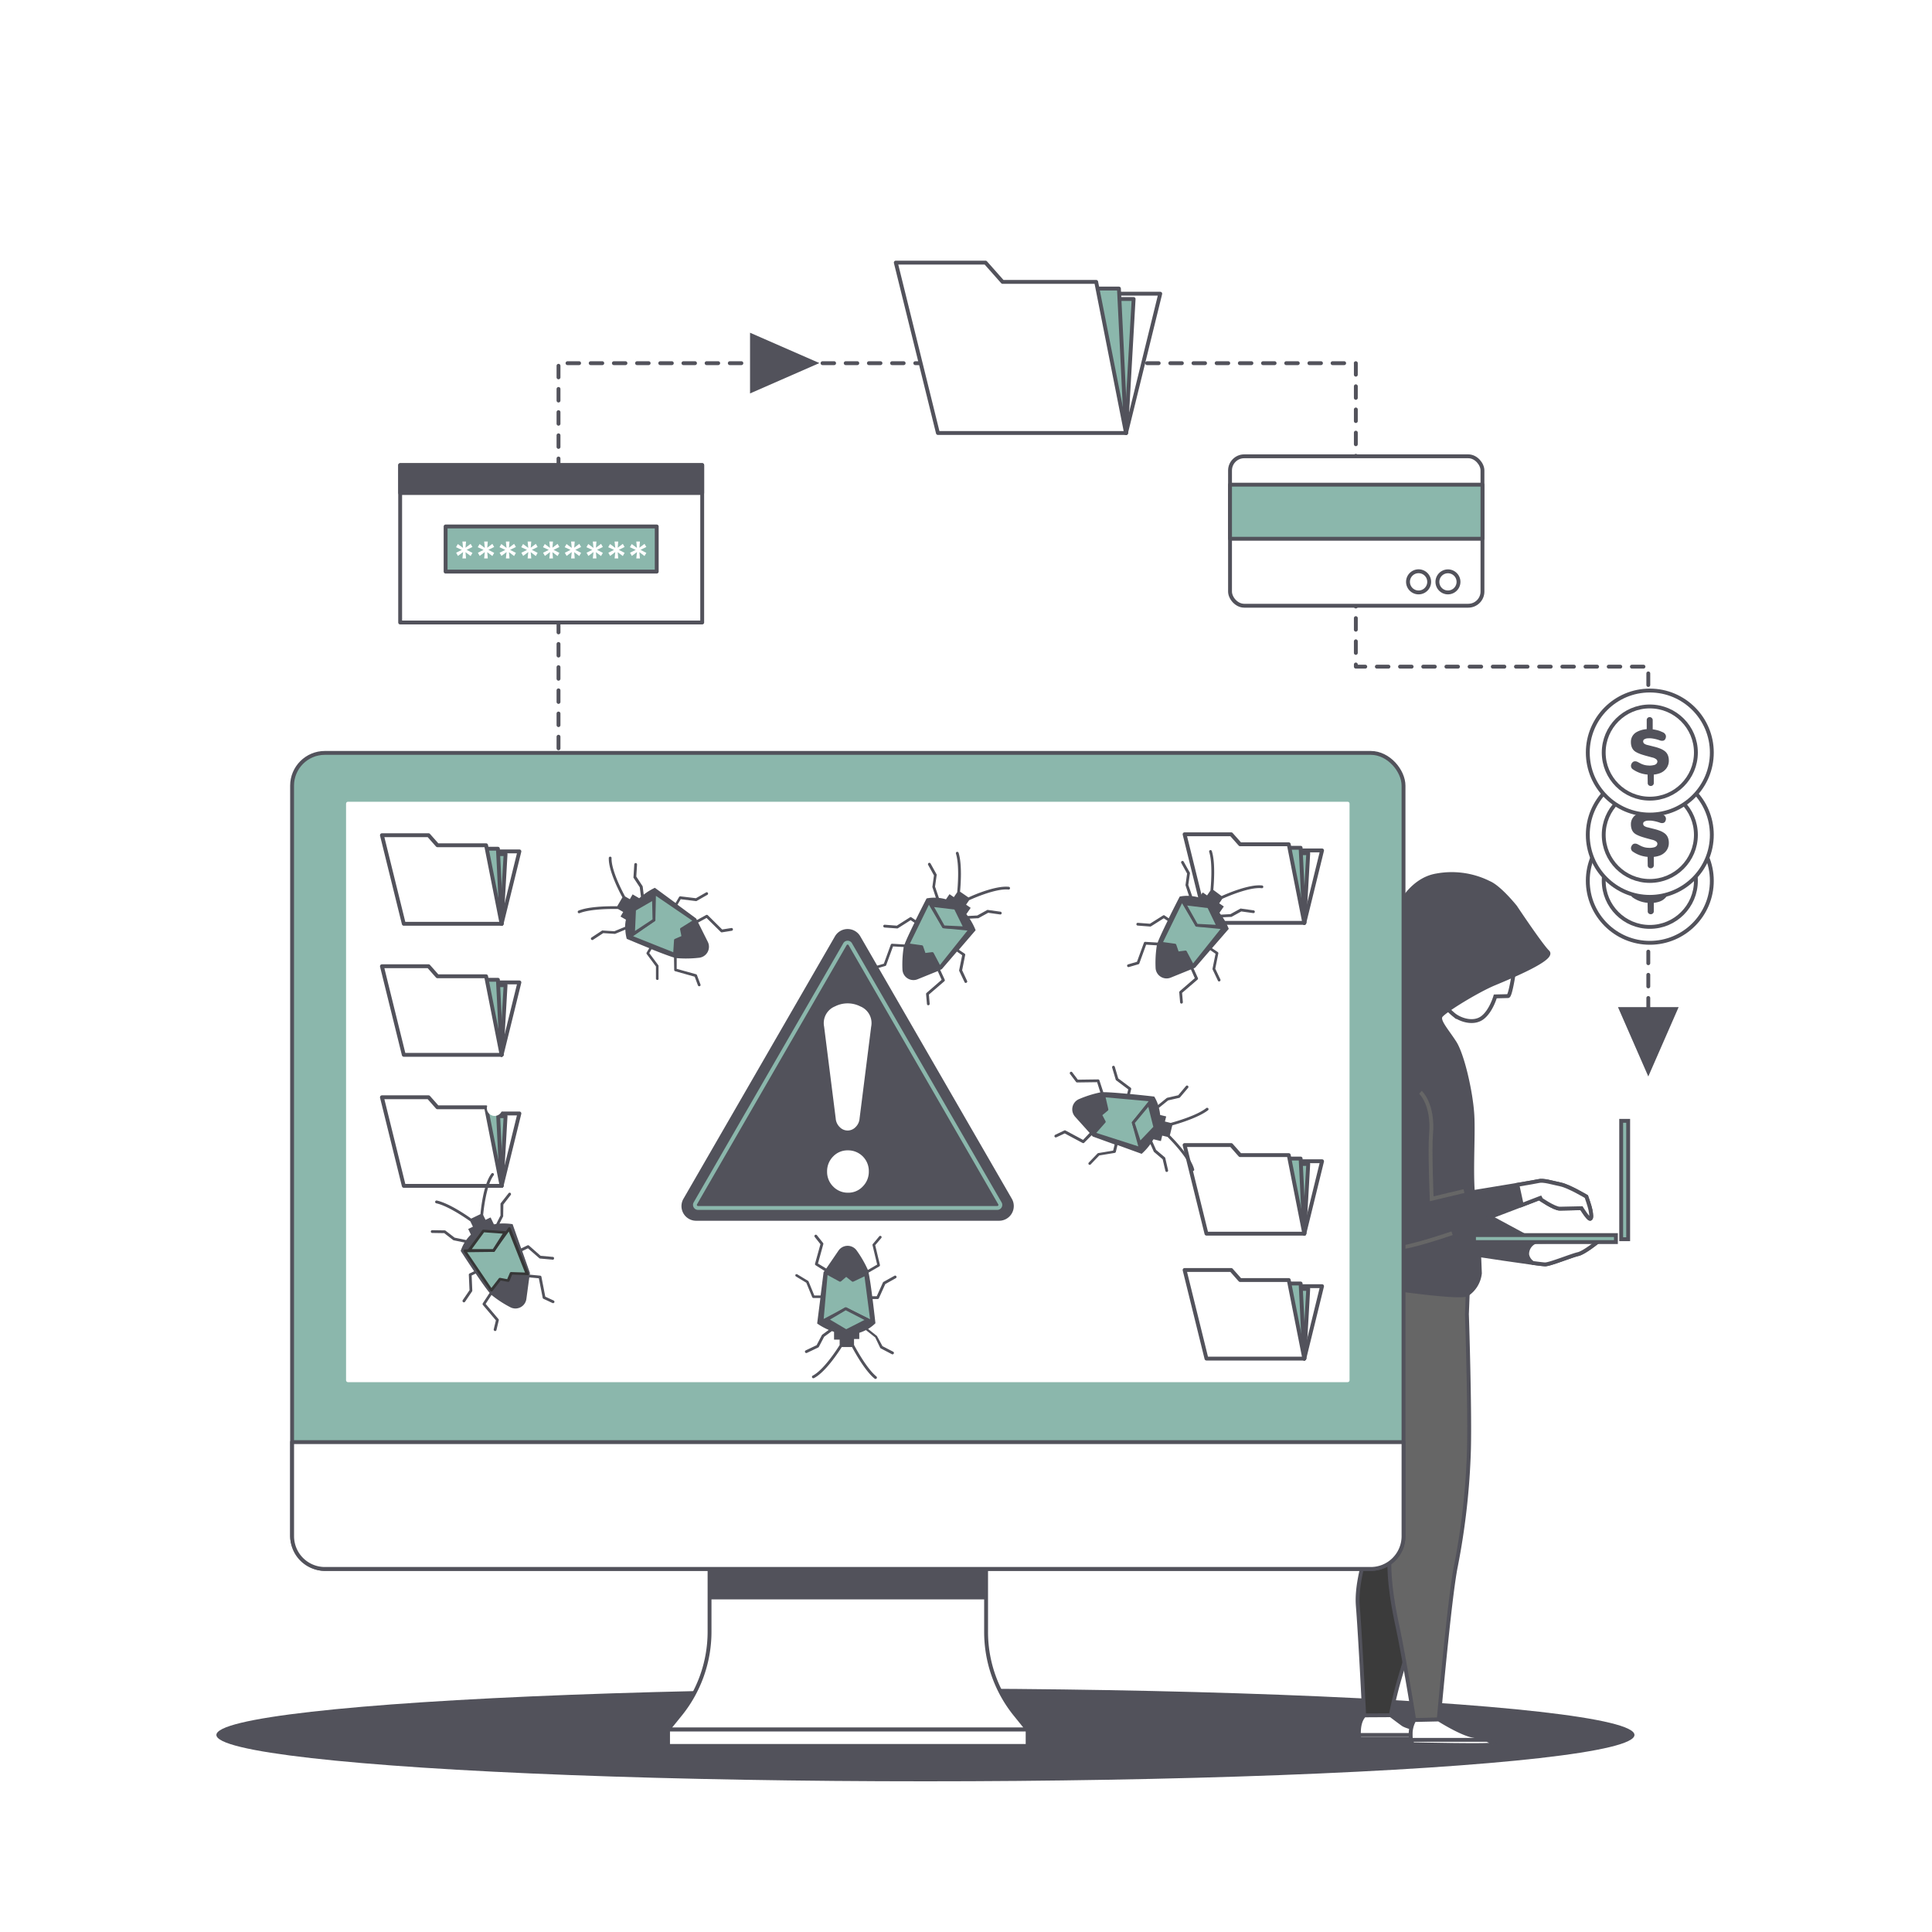 <svg class="animated" id="freepik_stories-cyber-attack" xmlns="http://www.w3.org/2000/svg"
  xmlns:xlink="http://www.w3.org/1999/xlink" viewBox="0 0 500 500" version="1.1" xmlns:svgjs="http://svgjs.com/svgjs">
  <style>
    svg#freepik_stories-cyber-attack:not(.animated) .animable {
      opacity: 0;
    }

    svg#freepik_stories-cyber-attack.animated #freepik--Shadow--inject-126 {
      animation: 1s 1 forwards cubic-bezier(.36, -0.01, .5, 1.38) zoomOut;
      animation-delay: 0s;
    }

    svg#freepik_stories-cyber-attack.animated #freepik--Icons--inject-126 {
      animation: 1s 1 forwards cubic-bezier(.36, -0.01, .5, 1.38) slideRight;
      animation-delay: 0s;
    }

    svg#freepik_stories-cyber-attack.animated #freepik--Character--inject-126 {
      animation: 1s 1 forwards cubic-bezier(.36, -0.01, .5, 1.38) fadeIn;
      animation-delay: 0s;
    }

    svg#freepik_stories-cyber-attack.animated #freepik--Device--inject-126 {
      animation: 1s 1 forwards cubic-bezier(.36, -0.01, .5, 1.38) lightSpeedRight;
      animation-delay: 0s;
    }

    svg#freepik_stories-cyber-attack.animated #freepik--Bugs--inject-126 {
      animation: 1s 1 forwards cubic-bezier(.36, -0.01, .5, 1.38) slideUp;
      animation-delay: 0s;
    }

    @keyframes zoomOut {
      0% {
        opacity: 0;
        transform: scale(1.5);
      }

      100% {
        opacity: 1;
        transform: scale(1);
      }
    }

    @keyframes slideRight {
      0% {
        opacity: 0;
        transform: translateX(30px);
      }

      100% {
        opacity: 1;
        transform: translateX(0);
      }
    }

    @keyframes fadeIn {
      0% {
        opacity: 0;
      }

      100% {
        opacity: 1;
      }
    }

    @keyframes lightSpeedRight {
      from {
        transform: translate3d(50%, 0, 0) skewX(-20deg);
        opacity: 0;
      }

      60% {
        transform: skewX(10deg);
        opacity: 1;
      }

      80% {
        transform: skewX(-2deg);
      }

      to {
        opacity: 1;
        transform: translate3d(0, 0, 0);
      }
    }

    @keyframes slideUp {
      0% {
        opacity: 0;
        transform: translateY(30px);
      }

      100% {
        opacity: 1;
        transform: inherit;
      }
    }
  </style>
  <g id="freepik--Shadow--inject-126" class="animable" style="transform-origin: 239.5px 449px;">
    <ellipse cx="239.5" cy="449" rx="183.5" ry="12" style="fill: #52525b; transform-origin: 239.5px 449px;"
      id="elz5snfc95fq" class="animable"></ellipse>
  </g>
  <g id="freepik--Icons--inject-126" class="animable" style="transform-origin: 273.701px 170.585px;">
    <polyline points="144.54 199.66 144.54 93.99 350.89 93.99 350.89 172.53 426.58 172.53 426.58 273.21"
      style="fill: none; stroke: #52525b; stroke-linecap: round; stroke-linejoin: round; stroke-dasharray: 3; transform-origin: 285.56px 183.6px;"
      id="elyquon2pb78" class="animable"></polyline>
    <polygon points="291.41 112.06 300.27 76.01 273.38 76.01 291.41 112.06"
      style="fill: rgb(255, 255, 255); stroke: #52525b; stroke-linecap: round; stroke-linejoin: round; transform-origin: 286.825px 94.035px;"
      id="elx42ggk6c1m" class="animable"></polygon>
    <polygon points="291.41 112.06 293.38 77.38 276.27 77.38 291.41 112.06"
      style="fill: #8bb7ac; stroke: #52525b; stroke-linecap: round; stroke-linejoin: round; transform-origin: 284.825px 94.72px;"
      id="el62ft53wvqot" class="animable"></polygon>
    <polygon points="291.41 112.06 289.58 74.68 272.47 74.68 291.41 112.06"
      style="fill: #8bb7ac; stroke: #52525b; stroke-linecap: round; stroke-linejoin: round; transform-origin: 281.94px 93.37px;"
      id="eldby6h9kkuth" class="animable"></polygon>
    <polygon points="259.47 72.95 255.05 67.96 231.83 67.96 242.73 112.06 291.41 112.06 283.69 72.95 259.47 72.95"
      style="fill: rgb(255, 255, 255); stroke: #52525b; stroke-linecap: round; stroke-linejoin: round; transform-origin: 261.62px 90.01px;"
      id="ellvb30lgihe9" class="animable"></polygon>
    <rect x="318.33" y="118.09" width="65.33" height="38.67" rx="3.67"
      style="fill: rgb(255, 255, 255); stroke: #52525b; stroke-linecap: round; stroke-linejoin: round; transform-origin: 350.995px 137.425px;"
      id="elt4nmnpztoec" class="animable"></rect>
    <rect x="318.33" y="125.43" width="65.33" height="14"
      style="fill: #8bb7ac; stroke: #52525b; stroke-linecap: round; stroke-linejoin: round; transform-origin: 350.995px 132.43px;"
      id="elcw8xteh8fy" class="animable"></rect>
    <path d="M369.87,150.59a2.74,2.74,0,1,0-2.73,2.73A2.74,2.74,0,0,0,369.87,150.59Z"
      style="fill: rgb(255, 255, 255); stroke: #52525b; stroke-linecap: round; stroke-linejoin: round; transform-origin: 367.13px 150.58px;"
      id="elv74acomimgn" class="animable"></path>
    <path d="M377.46,150.59a2.73,2.73,0,1,0-2.73,2.73A2.74,2.74,0,0,0,377.46,150.59Z"
      style="fill: rgb(255, 255, 255); stroke: #52525b; stroke-linecap: round; stroke-linejoin: round; transform-origin: 374.73px 150.59px;"
      id="el6txatgttw45" class="animable"></path>
    <rect x="103.56" y="120.37" width="78.17" height="40.73"
      style="fill: rgb(255, 255, 255); stroke: #52525b; stroke-linecap: round; stroke-linejoin: round; transform-origin: 142.645px 140.735px;"
      id="el26czpvw9ms5" class="animable"></rect>
    <rect x="103.56" y="120.37" width="78.17" height="7.22"
      style="fill: #52525b; stroke: #52525b; stroke-linecap: round; stroke-linejoin: round; transform-origin: 142.645px 123.98px;"
      id="elseqh5j1uavq" class="animable"></rect>
    <rect x="115.32" y="136.25" width="54.64" height="11.68"
      style="fill: #8bb7ac; stroke: #52525b; stroke-linecap: round; stroke-linejoin: round; transform-origin: 142.64px 142.09px;"
      id="eljeh28lqgko" class="animable"></rect>
    <path
      d="M119.67,140.15h.94l-.14,1.6,1.33-1,.47.81-1.51.74,1.51.78-.47.82-1.33-1,.14,1.62h-.94l.18-1.65-1.33,1-.47-.82,1.47-.74-1.5-.7.47-.81,1.35,1Z"
      style="fill: #fff; transform-origin: 120.145px 142.335px;" id="elbhiu2miepwv" class="animable"></path>
    <path
      d="M125.3,140.15h.94l-.14,1.6,1.32-1,.47.81-1.5.74,1.5.78-.47.82-1.32-1,.14,1.62h-.94l.17-1.65-1.33,1-.46-.82,1.46-.74-1.5-.7.48-.81,1.35,1Z"
      style="fill: #fff; transform-origin: 125.765px 142.335px;" id="elj79nb4qtgj" class="animable"></path>
    <path
      d="M130.92,140.15h.94l-.14,1.6,1.33-1,.47.81-1.51.74,1.51.78-.47.82-1.33-1,.14,1.62h-.94l.18-1.65-1.33,1-.47-.82,1.47-.74-1.5-.7.47-.81,1.35,1Z"
      style="fill: #fff; transform-origin: 131.395px 142.335px;" id="elp9ajf7gz2c8" class="animable"></path>
    <path
      d="M136.55,140.15h.94l-.14,1.6,1.32-1,.47.81-1.5.74,1.5.78-.47.82-1.32-1,.14,1.62h-.94l.17-1.65-1.33,1-.46-.82,1.46-.74-1.5-.7.48-.81,1.35,1Z"
      style="fill: #fff; transform-origin: 137.015px 142.335px;" id="elpjgqx40v3tk" class="animable"></path>
    <path
      d="M142.17,140.15h.94l-.14,1.6,1.33-1,.47.81-1.51.74,1.51.78-.47.82-1.33-1,.14,1.62h-.94l.18-1.65-1.33,1-.47-.82,1.47-.74-1.5-.7.47-.81,1.35,1Z"
      style="fill: #fff; transform-origin: 142.645px 142.335px;" id="el7ecoko8mhdi" class="animable"></path>
    <path
      d="M147.8,140.15h.94l-.14,1.6,1.32-1,.47.81-1.5.74,1.5.78-.47.82-1.32-1,.14,1.62h-.94l.17-1.65-1.33,1-.46-.82,1.46-.74-1.5-.7.48-.81,1.35,1Z"
      style="fill: #fff; transform-origin: 148.265px 142.335px;" id="els1y3q1yvd9g" class="animable"></path>
    <path
      d="M153.42,140.15h.94l-.14,1.6,1.33-1,.47.81-1.51.74,1.51.78-.47.82-1.33-1,.14,1.62h-.94l.18-1.65-1.33,1-.47-.82,1.47-.74-1.5-.7.47-.81,1.35,1Z"
      style="fill: #fff; transform-origin: 153.895px 142.335px;" id="el391o9oqvkkg" class="animable"></path>
    <path
      d="M159.05,140.15H160l-.14,1.6,1.32-1,.47.81-1.5.74,1.5.78-.47.82-1.32-1,.14,1.62h-.94l.17-1.65-1.33,1-.46-.82,1.46-.74-1.5-.7.48-.81,1.35,1Z"
      style="fill: #fff; transform-origin: 159.525px 142.335px;" id="el3h1tcqzoc65" class="animable"></path>
    <path
      d="M164.67,140.15h.94l-.14,1.6,1.33-1,.47.81-1.51.74,1.51.78-.47.82-1.33-1,.14,1.62h-.94l.18-1.65-1.33,1-.47-.82,1.47-.74-1.5-.7.47-.81,1.35,1Z"
      style="fill: #fff; transform-origin: 165.145px 142.335px;" id="eli2ws3oqseg9" class="animable"></path>
    <polygon points="212.06 93.96 194.11 86.11 194.11 101.82 212.06 93.96"
      style="fill: #52525b; transform-origin: 203.085px 93.965px;" id="el19az4x0h4vg" class="animable">
    </polygon>
    <circle cx="426.97" cy="227.95" r="16.05"
      style="fill: rgb(255, 255, 255); stroke: #52525b; stroke-linecap: round; stroke-linejoin: round; transform-origin: 426.97px 227.95px;"
      id="el7d4yb0u0qxl" class="animable"></circle>
    <g id="el5aqsfonm4yx">
      <circle cx="426.97" cy="227.95" r="11.93"
        style="fill: #fff; stroke: #52525b; stroke-linecap: round; stroke-linejoin: round; transform-origin: 426.97px 227.95px; transform: rotate(-45deg);"
        class="animable"></circle>
    </g>
    <path
      d="M422.55,232.27a1,1,0,0,1-.4-.56,1,1,0,0,1,0-.65,1.46,1.46,0,0,1,.33-.56.89.89,0,0,1,.59-.28,1.44,1.44,0,0,1,.77.17l.42.22c.23.12.43.23.6.3a5,5,0,0,0,.73.25,4.54,4.54,0,0,0,1,.14,3.2,3.2,0,0,0,.76,0,5.73,5.73,0,0,0,.76-.13,1.24,1.24,0,0,0,.58-.33.86.86,0,0,0,.24-.62.79.79,0,0,0-.35-.57,2.54,2.54,0,0,0-1-.43l-1.56-.42c-.59-.17-1.06-.31-1.41-.44a7.69,7.69,0,0,1-1.08-.47,2.64,2.64,0,0,1-.82-.63,2.75,2.75,0,0,1-.46-.85,3.77,3.77,0,0,1-.17-1.18,2.85,2.85,0,0,1,1.42-2.55,6.3,6.3,0,0,1,3.81-.76,7.68,7.68,0,0,1,1.3.18,7.58,7.58,0,0,1,.94.26l.84.36a1.31,1.31,0,0,1,.59.52,1,1,0,0,1,.16.66,1.47,1.47,0,0,1-.2.61.78.78,0,0,1-.54.37,1.48,1.48,0,0,1-.79-.07,9.8,9.8,0,0,0-2.29-.54,8.41,8.41,0,0,0-.87,0,1.8,1.8,0,0,0-.83.22.59.59,0,0,0-.37.54.74.74,0,0,0,.3.63,2.64,2.64,0,0,0,1,.38l1.54.39a12.17,12.17,0,0,1,1.59.5,5,5,0,0,1,1.16.65,2.59,2.59,0,0,1,.78,1,3.45,3.45,0,0,1,.27,1.35,3.34,3.34,0,0,1-.65,2.14,3.66,3.66,0,0,1-1.79,1.27,6.63,6.63,0,0,1-2.59.33A7.76,7.76,0,0,1,422.55,232.27Zm3.62-12.7a.75.75,0,0,1,.78-.79.76.76,0,0,1,.53.22.72.72,0,0,1,.24.57v2.85h-1.55Zm.21,13.42H428v2.82a.72.72,0,0,1-.39.69.8.8,0,0,1-.79,0,.71.71,0,0,1-.39-.7Z"
      style="fill: #52525b; transform-origin: 426.986px 227.692px;" id="el2o321vxpmjd" class="animable"></path>
    <circle cx="426.97" cy="216.06" r="16.05"
      style="fill: rgb(255, 255, 255); stroke: #52525b; stroke-linecap: round; stroke-linejoin: round; transform-origin: 426.97px 216.06px;"
      id="eld4yhthypfml" class="animable"></circle>
    <circle cx="426.97" cy="216.06" r="11.93"
      style="fill: #fff; stroke: #52525b; stroke-linecap: round; stroke-linejoin: round; transform-origin: 426.97px 216.06px;"
      id="elhjhx4975tfc" class="animable"></circle>
    <path
      d="M422.55,220.38a1,1,0,0,1-.4-.56,1,1,0,0,1,0-.65,1.46,1.46,0,0,1,.33-.56.89.89,0,0,1,.59-.28,1.44,1.44,0,0,1,.77.17l.42.22c.23.12.43.23.6.3a5,5,0,0,0,.73.25,4.54,4.54,0,0,0,1,.14,3.2,3.2,0,0,0,.76,0,5.73,5.73,0,0,0,.76-.13,1.24,1.24,0,0,0,.58-.33.86.86,0,0,0,.24-.62.79.79,0,0,0-.35-.57,2.54,2.54,0,0,0-1-.43l-1.56-.42c-.59-.17-1.06-.31-1.41-.44a7.69,7.69,0,0,1-1.08-.47,2.64,2.64,0,0,1-.82-.63,2.75,2.75,0,0,1-.46-.85,3.77,3.77,0,0,1-.17-1.18,2.85,2.85,0,0,1,1.42-2.55,6.3,6.3,0,0,1,3.81-.76,6.79,6.79,0,0,1,1.3.18,7.58,7.58,0,0,1,.94.26l.84.36a1.31,1.31,0,0,1,.59.52,1,1,0,0,1,.16.66,1.47,1.47,0,0,1-.2.61.78.78,0,0,1-.54.37,1.48,1.48,0,0,1-.79-.07,9.8,9.8,0,0,0-2.29-.54,8.41,8.41,0,0,0-.87,0,1.8,1.8,0,0,0-.83.22.59.59,0,0,0-.37.54.74.74,0,0,0,.3.63,2.64,2.64,0,0,0,1,.38l1.54.39a12.17,12.17,0,0,1,1.59.5,5,5,0,0,1,1.16.65,2.59,2.59,0,0,1,.78,1,3.45,3.45,0,0,1,.27,1.35,3.34,3.34,0,0,1-.65,2.14,3.73,3.73,0,0,1-1.79,1.27,6.63,6.63,0,0,1-2.59.33A7.76,7.76,0,0,1,422.55,220.38Zm3.62-12.7a.75.75,0,0,1,.78-.79.76.76,0,0,1,.53.22.72.72,0,0,1,.24.57v2.85h-1.55Zm.21,13.42H428v2.82a.72.72,0,0,1-.39.69.8.8,0,0,1-.79,0,.71.71,0,0,1-.39-.7Z"
      style="fill: #52525b; transform-origin: 426.986px 215.802px;" id="elwdrpe77fygl" class="animable"></path>
    <circle cx="426.97" cy="194.76" r="16.05"
      style="fill: rgb(255, 255, 255); stroke: #52525b; stroke-linecap: round; stroke-linejoin: round; transform-origin: 426.97px 194.76px;"
      id="elf7ssizeunta" class="animable"></circle>
    <g id="el8bonlgwav9f">
      <circle cx="426.97" cy="194.76" r="11.93"
        style="fill: #fff; stroke: #52525b; stroke-linecap: round; stroke-linejoin: round; transform-origin: 426.97px 194.76px; transform: rotate(-45deg);"
        class="animable"></circle>
    </g>
    <path
      d="M422.55,199.08a1,1,0,0,1-.4-.56,1,1,0,0,1,0-.65,1.46,1.46,0,0,1,.33-.56.89.89,0,0,1,.59-.28,1.44,1.44,0,0,1,.77.17l.42.22c.23.12.43.23.6.3a5,5,0,0,0,.73.25,4.54,4.54,0,0,0,1,.14,3.2,3.2,0,0,0,.76,0,5.73,5.73,0,0,0,.76-.13,1.24,1.24,0,0,0,.58-.33.86.86,0,0,0,.24-.62.79.79,0,0,0-.35-.57,2.54,2.54,0,0,0-1-.43l-1.56-.42c-.59-.17-1.06-.31-1.41-.44a7.69,7.69,0,0,1-1.08-.47,2.64,2.64,0,0,1-.82-.63,2.75,2.75,0,0,1-.46-.85,3.77,3.77,0,0,1-.17-1.18,2.85,2.85,0,0,1,1.42-2.55,6.3,6.3,0,0,1,3.81-.76,6.79,6.79,0,0,1,1.3.18,7.58,7.58,0,0,1,.94.26l.84.36a1.31,1.31,0,0,1,.59.52,1,1,0,0,1,.16.66,1.47,1.47,0,0,1-.2.61.78.78,0,0,1-.54.37,1.48,1.48,0,0,1-.79-.07,9.8,9.8,0,0,0-2.29-.54,8.41,8.41,0,0,0-.87,0,1.8,1.8,0,0,0-.83.22.59.59,0,0,0-.37.54.74.74,0,0,0,.3.63,2.64,2.64,0,0,0,1,.38l1.54.39a12.17,12.17,0,0,1,1.59.5,5,5,0,0,1,1.16.65,2.59,2.59,0,0,1,.78,1,3.45,3.45,0,0,1,.27,1.35,3.34,3.34,0,0,1-.65,2.14,3.73,3.73,0,0,1-1.79,1.27,6.63,6.63,0,0,1-2.59.33A7.76,7.76,0,0,1,422.55,199.08Zm3.62-12.7a.75.75,0,0,1,.78-.79.76.76,0,0,1,.53.22.72.72,0,0,1,.24.57v2.85h-1.55Zm.21,13.42H428v2.82a.72.72,0,0,1-.39.69.8.8,0,0,1-.79,0,.71.71,0,0,1-.39-.7Z"
      style="fill: #52525b; transform-origin: 426.986px 194.502px;" id="elva010j0uii" class="animable"></path>
  </g>
  <g id="freepik--Character--inject-126" class="animable" style="transform-origin: 385.646px 338.915px;">
    <path
      d="M391.93,250.79s-1,6.94-1.65,7l-3.3.08s-1.07,3.81-3.34,5.51-5.58.62-7.26-.66a18.22,18.22,0,0,1-3-3.07S387.45,249.24,391.93,250.79Z"
      style="fill: rgb(255, 255, 255); stroke: #52525b; stroke-miterlimit: 10; transform-origin: 382.655px 257.444px;"
      id="el37xp22cts07" class="animable"></path>
    <path d="M379.74,324.37s18.84,2.88,20.16,2.85,6.87-2.3,8.51-2.66,5.36-3.42,5.36-3.42l-16.31.2-18.18-9.81Z"
      style="fill: #52525b; stroke: #52525b; stroke-miterlimit: 10; transform-origin: 396.525px 319.375px;"
      id="elzde1zo2u25n" class="animable"></path>
    <path
      d="M408.41,324.56c1.64-.37,5.36-3.42,5.36-3.42l-16.31.2a3.4,3.4,0,0,0-2.23,3.35,3.22,3.22,0,0,0,1.48,2.17c1.68.22,2.89.37,3.19.36C401.22,327.19,406.77,324.92,408.41,324.56Z"
      style="fill: rgb(255, 255, 255); stroke: #52525b; stroke-miterlimit: 10; transform-origin: 404.498px 324.18px;"
      id="elgdmrsvq766" class="animable"></path>
    <path
      d="M355.24,348.49s1.27,34.48,1.4,40.06-5.94,18.14-5.24,27,1.66,28.63,1.66,28.63l6.85-.15a103.8,103.8,0,0,1,2.79-11.23,117.69,117.69,0,0,0,4.79-24.21c.57-8.39,3.85-32.05.75-45.69s-7.3-20.38-10.58-19.55S355.24,348.49,355.24,348.49Z"
      style="fill: rgb(59, 59, 59); stroke: #52525b; stroke-miterlimit: 10; transform-origin: 360.449px 393.731px;"
      id="el8wuk4qv45ar" class="animable"></path>
    <path
      d="M351,329.3s-1.8,10.19.6,15.47,6.26,19.14,8.47,27.21,2.66,16.68.54,24.09-.63,17,1.06,24.84S366,445.17,366,445.17l6.34-.14s2.84-32,4.44-39.68a185,185,0,0,0,3.39-30.27c.27-10.66-.53-35-.53-35l.32-8.38Z"
      style="fill: rgb(102, 102, 102); stroke: #52525b; stroke-miterlimit: 10; transform-origin: 365.289px 387.235px;"
      id="el7gyc1ajpo4j" class="animable"></path>
    <path
      d="M359.93,443.9s1.77,1.34,3.1,2.31,7.13,1.93,7.49,2.18a8.36,8.36,0,0,1,1.09,1.08v.61H351.79s-.64-4,1.17-6l.12-.14Z"
      style="fill: rgb(255, 255, 255); stroke: #52525b; stroke-miterlimit: 10; transform-origin: 361.645px 446.99px;"
      id="elx7yajd4hflc" class="animable"></path>
    <path d="M351.69,449H371.2c.23.24.41.45.41.45v.61H351.79A10,10,0,0,1,351.69,449Z"
      style="fill: rgb(255, 255, 255); stroke: #52525b; stroke-miterlimit: 10; transform-origin: 361.65px 449.53px;"
      id="elg7a6j82jvz8" class="animable"></path>
    <path d="M372.36,445s5.66,3.6,8.8,4.2,5.44,1.7,5.56,2.18-20.91,0-20.91,0-.73,0-.73-2.42a7.29,7.29,0,0,1,.94-3.82Z"
      style="fill: rgb(255, 255, 255); stroke: #52525b; stroke-miterlimit: 10; transform-origin: 375.898px 448.297px;"
      id="elt1e0c6vozp" class="animable"></path>
    <path d="M365.81,451.41s-.43,0-.63-1.14h19.65c1.12.44,1.83.88,1.89,1.14C386.84,451.89,365.81,451.41,365.81,451.41Z"
      style="fill: rgb(255, 255, 255); stroke: #52525b; stroke-miterlimit: 10; transform-origin: 375.95px 450.947px;"
      id="elqc0ucvami8k" class="animable"></path>
    <path
      d="M392.16,234.72s6.62,9.95,8.39,11.64-9.47,6.36-13.86,8.19-13.14,7.19-13.85,8.43,1.56,3.66,3.6,6.82,4.23,12.71,4.6,18.61-.59,17.5.52,23.14S382.91,328,383,329.5a7.48,7.48,0,0,1-3.33,5.49c-1.95,1-18.25-1.32-23.94-2.17s-6.64.39-6.94-2.31,1.34-6.19,1.29-8.4-2.84-27.52-3.45-33.18a24.86,24.86,0,0,1,4-15.75c1.44-2.25,3.44-3.92,5-6,.71-.93,3.5-4.09,3.37-5.36a92.46,92.46,0,0,1,.1-17.73c1-8.4,5.79-16.38,12.66-17.52a21.59,21.59,0,0,1,13.59,1.91C388.11,229.64,392.16,234.72,392.16,234.72Z"
      style="fill: #52525b; stroke: #52525b; stroke-miterlimit: 10; transform-origin: 373.64px 280.721px;"
      id="el6xh3x2g1lg6" class="animable"></path>
    <path
      d="M356.83,280.07s-4.05,3.06-3.94,7.83,5.76,29,6.63,31.49,4.68,2.69,5.51,3,33.33-12.28,33.33-12.28,3.85,2.71,5.34,2.68l5.59-.12s1.71,2.76,2.21,2.75.3-1.33.11-2.31-1.06-3.44-1.06-3.44-4.51-2.7-6.66-3.14-4.48-1.22-5.79-.86-27.58,4.57-27.58,4.57.6-17.65.18-21.43-2-7.69-5-8.29"
      style="fill: #52525b; stroke: #52525b; stroke-miterlimit: 10; transform-origin: 382.351px 301.233px;"
      id="elwl1urnv5xya" class="animable"></path>
    <path d="M375.8,319.16s-10.9,3.75-14,3.75-5.45-6.14-5.45-10.91-3.07-20.11-3.07-25.22,4.43-8.18,4.43-8.18"
      style="fill: none; stroke: rgb(102, 102, 102); stroke-miterlimit: 10; transform-origin: 364.54px 300.755px;"
      id="elw1ofeme0z5n" class="animable"></path>
    <path d="M367.62,282.69s3.41,3.06,2.73,10.9c-.34,3.88.17,16.66.17,16.66l8.35-2"
      style="fill: none; stroke: rgb(102, 102, 102); stroke-miterlimit: 10; transform-origin: 373.245px 296.47px;"
      id="eljwb8rejb0j" class="animable"></path>
    <path
      d="M403.7,312.8l5.59-.12s1.71,2.76,2.21,2.75.3-1.33.11-2.31-1.06-3.44-1.06-3.44-4.51-2.7-6.66-3.14-4.48-1.22-5.79-.86c-.35.09-2.48.46-5.4.95l1.14,5.23,4.52-1.74S402.21,312.83,403.7,312.8Z"
      style="fill: rgb(255, 255, 255); stroke: #52525b; stroke-miterlimit: 10; transform-origin: 402.257px 310.509px;"
      id="el4jhx1twx1iw" class="animable"></path>
    <g id="eltsf331i6a5">
      <rect x="419.56" y="290.07" width="1.81" height="30.64"
        style="fill: #8bb7ac; stroke: #52525b; stroke-miterlimit: 10; transform-origin: 420.465px 305.39px; transform: rotate(12.83deg);"
        class="animable"></rect>
    </g>
    <g id="elbyo696azq0v">
      <rect x="381.47" y="319.64" width="36.73" height="1.81"
        style="fill: #8bb7ac; stroke: #52525b; stroke-miterlimit: 10; transform-origin: 399.835px 320.545px; transform: rotate(-1.28deg);"
        class="animable"></rect>
    </g>
  </g>
  <g id="freepik--Device--inject-126" class="animable" style="transform-origin: 255.01px 323.35px;">
    <polygon points="426.58 278.59 434.43 260.64 418.73 260.64 426.58 278.59"
      style="fill: #52525b; transform-origin: 426.58px 269.615px;" id="elr1xma5fpjah" class="animable">
    </polygon>
    <path d="M255.2,422.34V398.55H183.63v23.79a34,34,0,0,1-7.6,21.38l-3.14,3.88h93l-3.13-3.88A34,34,0,0,1,255.2,422.34Z"
      style="fill: rgb(255, 255, 255); transform-origin: 219.39px 423.075px;" id="elw3j9ytsyyus" class="animable">
    </path>
    <g style="clip-path: url(&quot;#freepik--clip-path--inject-126&quot;); transform-origin: 219.415px 393.695px;"
      id="el7aw9aueua3" class="animable">
      <path d="M179.24,413.92h80.35a33.91,33.91,0,0,1-4.39-16.66V373.47H183.63v23.79A33.91,33.91,0,0,1,179.24,413.92Z"
        style="fill: #52525b; transform-origin: 219.415px 393.695px;" id="els6lvazsooa" class="animable"></path>
    </g>
    <path d="M255.2,422.34V398.55H183.63v23.79a34,34,0,0,1-7.6,21.38l-3.14,3.88h93l-3.13-3.88A34,34,0,0,1,255.2,422.34Z"
      style="fill: none; stroke: #52525b; stroke-linecap: round; stroke-linejoin: round; transform-origin: 219.39px 423.075px;"
      id="elizbaptkgehp" class="animable"></path>
    <rect x="75.59" y="194.85" width="287.64" height="211.2" rx="8.48"
      style="fill: #8bb7ac; stroke: #52525b; stroke-linecap: round; stroke-linejoin: round; transform-origin: 219.41px 300.45px;"
      id="elrzyshauda1" class="animable"></rect>
    <path
      d="M75.59,373.22H363.23a0,0,0,0,1,0,0v24.34a8.48,8.48,0,0,1-8.48,8.48H84.08a8.48,8.48,0,0,1-8.48-8.48V373.22A0,0,0,0,1,75.59,373.22Z"
      style="fill: rgb(255, 255, 255); stroke: #52525b; stroke-linecap: round; stroke-linejoin: round; transform-origin: 219.41px 389.63px;"
      id="elr87zinyucy" class="animable"></path>
    <rect x="90.06" y="207.99" width="258.7" height="149.21"
      style="fill: #fff; stroke: rgb(255, 255, 255); stroke-linecap: round; stroke-linejoin: round; transform-origin: 219.41px 282.595px;"
      id="elx5ipl4u2y3" class="animable"></rect>
    <rect x="172.89" y="447.6" width="93.06" height="4.25"
      style="fill: rgb(255, 255, 255); stroke: #52525b; stroke-linecap: round; stroke-linejoin: round; transform-origin: 219.42px 449.725px;"
      id="elwpts7rvyr" class="animable"></rect>
    <polygon points="129.81 239.08 134.42 220.34 120.44 220.34 129.81 239.08"
      style="fill: rgb(255, 255, 255); stroke: #52525b; stroke-linecap: round; stroke-linejoin: round; transform-origin: 127.43px 229.71px;"
      id="elq82oiwh817" class="animable"></polygon>
    <polygon points="129.81 239.08 130.84 221.05 121.94 221.05 129.81 239.08"
      style="fill: #8bb7ac; stroke: #52525b; stroke-linecap: round; stroke-linejoin: round; transform-origin: 126.39px 230.065px;"
      id="el7zqthk855rg" class="animable"></polygon>
    <polygon points="129.81 239.08 128.86 219.65 119.97 219.65 129.81 239.08"
      style="fill: #8bb7ac; stroke: #52525b; stroke-linecap: round; stroke-linejoin: round; transform-origin: 124.89px 229.365px;"
      id="el9fix1muyleh" class="animable"></polygon>
    <polygon points="113.21 218.75 110.91 216.15 98.84 216.15 104.5 239.08 129.81 239.08 125.8 218.75 113.21 218.75"
      style="fill: rgb(255, 255, 255); stroke: #52525b; stroke-linecap: round; stroke-linejoin: round; transform-origin: 114.325px 227.615px;"
      id="eltr8061aqs2" class="animable"></polygon>
    <polygon points="129.81 272.99 134.42 254.25 120.44 254.25 129.81 272.99"
      style="fill: rgb(255, 255, 255); stroke: #52525b; stroke-linecap: round; stroke-linejoin: round; transform-origin: 127.43px 263.62px;"
      id="ell5pheyhoj0l" class="animable"></polygon>
    <polygon points="129.81 272.99 130.84 254.96 121.94 254.96 129.81 272.99"
      style="fill: #8bb7ac; stroke: #52525b; stroke-linecap: round; stroke-linejoin: round; transform-origin: 126.39px 263.975px;"
      id="elhtuh1uo887p" class="animable"></polygon>
    <polygon points="129.81 272.99 128.86 253.56 119.97 253.56 129.81 272.99"
      style="fill: #8bb7ac; stroke: #52525b; stroke-linecap: round; stroke-linejoin: round; transform-origin: 124.89px 263.275px;"
      id="elaph36rhvn7v" class="animable"></polygon>
    <polygon points="113.21 252.66 110.91 250.06 98.84 250.06 104.5 272.99 129.81 272.99 125.8 252.66 113.21 252.66"
      style="fill: rgb(255, 255, 255); stroke: #52525b; stroke-linecap: round; stroke-linejoin: round; transform-origin: 114.325px 261.525px;"
      id="el9vbsvtsb46" class="animable"></polygon>
    <polygon points="129.81 306.9 134.42 288.16 120.44 288.16 129.81 306.9"
      style="fill: rgb(255, 255, 255); stroke: #52525b; stroke-linecap: round; stroke-linejoin: round; transform-origin: 127.43px 297.53px;"
      id="el6wlk12xzpm3" class="animable"></polygon>
    <polygon points="129.81 306.9 130.84 288.87 121.94 288.87 129.81 306.9"
      style="fill: #8bb7ac; stroke: #52525b; stroke-linecap: round; stroke-linejoin: round; transform-origin: 126.39px 297.885px;"
      id="elvll7kc1e1h" class="animable"></polygon>
    <polygon points="129.81 306.9 128.86 287.46 119.97 287.46 129.81 306.9"
      style="fill: #8bb7ac; stroke: #52525b; stroke-linecap: round; stroke-linejoin: round; transform-origin: 124.89px 297.18px;"
      id="elak289nlorg4" class="animable"></polygon>
    <polygon points="113.21 286.57 110.91 283.97 98.84 283.97 104.5 306.9 129.81 306.9 125.8 286.57 113.21 286.57"
      style="fill: rgb(255, 255, 255); stroke: #52525b; stroke-linecap: round; stroke-linejoin: round; transform-origin: 114.325px 295.435px;"
      id="eljpwmx6bsg18" class="animable"></polygon>
    <polygon points="337.55 319.27 342.15 300.53 328.17 300.53 337.55 319.27"
      style="fill: rgb(255, 255, 255); stroke: #52525b; stroke-linecap: round; stroke-linejoin: round; transform-origin: 335.16px 309.9px;"
      id="ela6bq6id1uf" class="animable"></polygon>
    <polygon points="337.55 319.27 338.57 301.24 329.68 301.24 337.55 319.27"
      style="fill: #8bb7ac; stroke: #52525b; stroke-linecap: round; stroke-linejoin: round; transform-origin: 334.125px 310.255px;"
      id="elg2k48kp6ph" class="animable"></polygon>
    <polygon points="337.55 319.27 336.6 299.83 327.7 299.83 337.55 319.27"
      style="fill: #8bb7ac; stroke: #52525b; stroke-linecap: round; stroke-linejoin: round; transform-origin: 332.625px 309.55px;"
      id="elxy5h0h7ojmj" class="animable"></polygon>
    <polygon points="320.94 298.94 318.64 296.34 306.57 296.34 312.23 319.27 337.55 319.27 333.53 298.94 320.94 298.94"
      style="fill: rgb(255, 255, 255); stroke: #52525b; stroke-linecap: round; stroke-linejoin: round; transform-origin: 322.06px 307.805px;"
      id="el25q3it5vpes" class="animable"></polygon>
    <polygon points="337.55 238.84 342.15 220.09 328.17 220.09 337.55 238.84"
      style="fill: rgb(255, 255, 255); stroke: #52525b; stroke-linecap: round; stroke-linejoin: round; transform-origin: 335.16px 229.465px;"
      id="eluw60456k31" class="animable"></polygon>
    <polygon points="337.55 238.84 338.57 220.8 329.68 220.8 337.55 238.84"
      style="fill: #8bb7ac; stroke: #52525b; stroke-linecap: round; stroke-linejoin: round; transform-origin: 334.125px 229.82px;"
      id="elf8fdlg5706w" class="animable"></polygon>
    <polygon points="337.55 238.84 336.6 219.4 327.7 219.4 337.55 238.84"
      style="fill: #8bb7ac; stroke: #52525b; stroke-linecap: round; stroke-linejoin: round; transform-origin: 332.625px 229.12px;"
      id="elfgdv1ybhdnj" class="animable"></polygon>
    <polygon points="320.94 218.5 318.64 215.91 306.57 215.91 312.23 238.84 337.55 238.84 333.53 218.5 320.94 218.5"
      style="fill: rgb(255, 255, 255); stroke: #52525b; stroke-linecap: round; stroke-linejoin: round; transform-origin: 322.06px 227.375px;"
      id="elw89rkvonh3q" class="animable"></polygon>
    <polygon points="337.55 351.6 342.15 332.86 328.17 332.86 337.55 351.6"
      style="fill: rgb(255, 255, 255); stroke: #52525b; stroke-linecap: round; stroke-linejoin: round; transform-origin: 335.16px 342.23px;"
      id="elk26fu1eass" class="animable"></polygon>
    <polygon points="337.55 351.6 338.57 333.57 329.68 333.57 337.55 351.6"
      style="fill: #8bb7ac; stroke: #52525b; stroke-linecap: round; stroke-linejoin: round; transform-origin: 334.125px 342.585px;"
      id="el39re8csr0mq" class="animable"></polygon>
    <polygon points="337.55 351.6 336.6 332.17 327.7 332.17 337.55 351.6"
      style="fill: #8bb7ac; stroke: #52525b; stroke-linecap: round; stroke-linejoin: round; transform-origin: 332.625px 341.885px;"
      id="ele5ojtbjm4xf" class="animable"></polygon>
    <polygon points="320.94 331.27 318.64 328.67 306.57 328.67 312.23 351.6 337.55 351.6 333.53 331.27 320.94 331.27"
      style="fill: rgb(255, 255, 255); stroke: #52525b; stroke-linecap: round; stroke-linejoin: round; transform-origin: 322.06px 340.135px;"
      id="elltqx4qrtcop" class="animable"></polygon>
    <polygon
      points="237.55 305.46 236.55 305.46 236.55 244.78 259.45 244.78 259.45 219.96 260.45 219.96 260.45 245.78 237.55 245.78 237.55 305.46"
      style="fill: rgb(255, 255, 255); transform-origin: 248.5px 262.71px;" id="ellvis0r3mnd" class="animable">
    </polygon>
    <rect x="245.5" y="219.96" width="1" height="25.04"
      style="fill: rgb(255, 255, 255); transform-origin: 246px 232.48px;" id="elw2qtavb1wkm" class="animable"></rect>
    <path d="M261.43,220a1.48,1.48,0,1,1-1.48-1.47A1.48,1.48,0,0,1,261.43,220Z"
      style="fill: rgb(255, 255, 255); transform-origin: 259.95px 220.01px;" id="elvl6zskgnetm" class="animable"></path>
    <path d="M260,221.94a2,2,0,1,1,2-2A2,2,0,0,1,260,221.94Zm0-2.95a1,1,0,0,0,0,1.95,1,1,0,1,0,0-1.95Z"
      style="fill: rgb(255, 255, 255); transform-origin: 260px 219.94px;" id="elucunfzgiwbn" class="animable"></path>
    <path d="M247.53,220a1.48,1.48,0,1,1-1.47-1.47A1.47,1.47,0,0,1,247.53,220Z"
      style="fill: rgb(255, 255, 255); transform-origin: 246.05px 220.01px;" id="elcx1bc19d0p7" class="animable"></path>
    <path d="M246.06,221.94a2,2,0,1,1,2-2A2,2,0,0,1,246.06,221.94Zm0-2.95a1,1,0,1,0,1,1A1,1,0,0,0,246.06,219Z"
      style="fill: rgb(255, 255, 255); transform-origin: 246.06px 219.94px;" id="el9gk7dbgrava" class="animable"></path>
    <polygon
      points="202.08 271.19 201.08 271.19 201.08 246.59 193.84 239.35 193.84 221.06 194.84 221.06 194.84 238.94 202.08 246.17 202.08 271.19"
      style="fill: rgb(255, 255, 255); transform-origin: 197.96px 246.125px;" id="elraki0qg9nfk" class="animable">
    </polygon>
    <path d="M195.83,220.31a1.48,1.48,0,1,1-1.47-1.47A1.47,1.47,0,0,1,195.83,220.31Z"
      style="fill: rgb(255, 255, 255); transform-origin: 194.35px 220.32px;" id="el4fjo4yaz9qb" class="animable"></path>
    <path d="M194.36,222.29a2,2,0,1,1,2-2A2,2,0,0,1,194.36,222.29Zm0-2.95a1,1,0,1,0,1,1A1,1,0,0,0,194.36,219.34Z"
      style="fill: rgb(255, 255, 255); transform-origin: 194.36px 220.29px;" id="eliwfma4n723" class="animable"></path>
    <polygon
      points="201.23 282.49 181.61 282.49 181.61 267.5 155.24 267.5 155.24 266.5 182.61 266.5 182.61 281.49 201.23 281.49 201.23 282.49"
      style="fill: rgb(255, 255, 255); transform-origin: 178.235px 274.495px;" id="eli5024pbhmdg" class="animable">
    </polygon>
    <circle cx="155.24" cy="267" r="1.47" style="fill: rgb(255, 255, 255); transform-origin: 155.24px 267px;"
      id="el2522g07mjgw" class="animable"></circle>
    <path d="M155.24,269a2,2,0,1,1,2-2A2,2,0,0,1,155.24,269Zm0-3a1,1,0,1,0,1,1A1,1,0,0,0,155.24,266Z"
      style="fill: rgb(255, 255, 255); transform-origin: 155.24px 267px;" id="el2fjrp38yfj" class="animable"></path>
    <polygon
      points="249.94 303.4 149.19 303.4 149.19 287.38 127.98 287.38 127.98 286.38 150.19 286.38 150.19 302.4 249.94 302.4 249.94 303.4"
      style="fill: rgb(255, 255, 255); transform-origin: 188.96px 294.89px;" id="el8sa1xthw44c" class="animable">
    </polygon>
    <path d="M129.5,286.83a1.48,1.48,0,1,1-1.47-1.47A1.47,1.47,0,0,1,129.5,286.83Z"
      style="fill: rgb(255, 255, 255); transform-origin: 128.02px 286.84px;" id="el6yuowheevc" class="animable"></path>
    <path d="M128,288.8a2,2,0,1,1,2-2A2,2,0,0,1,128,288.8Zm0-2.94a1,1,0,1,0,1,1A1,1,0,0,0,128,285.86Z"
      style="fill: rgb(255, 255, 255); transform-origin: 128px 286.8px;" id="elic33dkkclin" class="animable"></path>
    <polygon
      points="195.52 341.05 169.7 341.05 169.7 340.05 194.52 340.05 194.52 325.06 203.3 325.06 203.3 312.12 204.3 312.12 204.3 326.06 195.52 326.06 195.52 341.05"
      style="fill: rgb(255, 255, 255); transform-origin: 187px 326.585px;" id="el9y5f3z6grzf" class="animable">
    </polygon>
    <path d="M171.3,340.27a1.48,1.48,0,1,1-1.48-1.48A1.47,1.47,0,0,1,171.3,340.27Z"
      style="fill: rgb(255, 255, 255); transform-origin: 169.82px 340.27px;" id="el5foketa21l6" class="animable"></path>
    <path d="M169.82,342.24a2,2,0,1,1,2-2A2,2,0,0,1,169.82,342.24Zm0-2.95a1,1,0,1,0,1,1A1,1,0,0,0,169.82,339.29Z"
      style="fill: rgb(255, 255, 255); transform-origin: 169.82px 340.24px;" id="elr2k9o6s9pyr" class="animable"></path>
    <polygon
      points="267.6 341.05 241.78 341.05 241.78 326.06 233 326.06 233 312.12 234 312.12 234 325.06 242.78 325.06 242.78 340.05 267.6 340.05 267.6 341.05"
      style="fill: rgb(255, 255, 255); transform-origin: 250.3px 326.585px;" id="el9373lq8f1z" class="animable">
    </polygon>
    <path d="M266,340.27a1.48,1.48,0,1,0,1.47-1.48A1.47,1.47,0,0,0,266,340.27Z"
      style="fill: rgb(255, 255, 255); transform-origin: 267.48px 340.27px;" id="el3bdu852r2ia" class="animable"></path>
    <path d="M267.47,342.24a2,2,0,1,1,2-2A2,2,0,0,1,267.47,342.24Zm0-2.95a1,1,0,1,0,1,1A1,1,0,0,0,267.47,339.29Z"
      style="fill: rgb(255, 255, 255); transform-origin: 267.47px 340.24px;" id="elnj3sfbllunh" class="animable"></path>
    <polygon
      points="264.61 293.39 246.03 293.39 246.03 292.39 263.61 292.39 263.61 280.5 275.5 280.5 275.5 273.78 286.34 273.78 286.34 274.78 276.5 274.78 276.5 281.5 264.61 281.5 264.61 293.39"
      style="fill: rgb(255, 255, 255); transform-origin: 266.185px 283.585px;" id="elxfxvph441f" class="animable">
    </polygon>
    <path d="M288.5,274a1.47,1.47,0,1,1-1.47-1.48A1.47,1.47,0,0,1,288.5,274Z"
      style="fill: rgb(255, 255, 255); transform-origin: 287.03px 273.99px;" id="elcldoxm7r9o7" class="animable"></path>
    <path d="M287,275.94a2,2,0,1,1,2-2A2,2,0,0,1,287,275.94Zm0-2.95a1,1,0,1,0,1,1A1,1,0,0,0,287,273Z"
      style="fill: rgb(255, 255, 255); transform-origin: 287px 273.94px;" id="elqjc1g2m2cn" class="animable"></path>
    <polygon
      points="303.45 320.02 302.45 320.02 302.45 313.29 288.5 313.29 288.5 304.5 256.44 304.5 256.44 303.5 289.5 303.5 289.5 312.29 303.45 312.29 303.45 320.02"
      style="fill: rgb(255, 255, 255); transform-origin: 279.945px 311.76px;" id="elgqqwyu022g" class="animable">
    </polygon>
    <path d="M303,322.45a1.48,1.48,0,1,1,1.48-1.47A1.47,1.47,0,0,1,303,322.45Z"
      style="fill: rgb(255, 255, 255); transform-origin: 303px 320.97px;" id="elfk9lhijcenv" class="animable"></path>
    <path d="M303,323a2,2,0,1,1,2-2A2,2,0,0,1,303,323Zm0-2.95a1,1,0,1,0,1,1A1,1,0,0,0,303,320Z"
      style="fill: rgb(255, 255, 255); transform-origin: 303px 321px;" id="eloqo4nrx316k" class="animable"></path>
    <path
      d="M222.21,242.57l39.22,67.92a3.3,3.3,0,0,1-2.85,4.94H180.15a3.29,3.29,0,0,1-2.84-4.94l39.21-67.92A3.29,3.29,0,0,1,222.21,242.57Z"
      style="fill: #52525b; stroke: #52525b; stroke-linecap: round; stroke-linejoin: round; transform-origin: 219.366px 278.181px;"
      id="elh0dc9iu4bq6" class="animable"></path>
    <path
      d="M220.05,244.35l38.73,67.08a.79.79,0,0,1-.69,1.19H180.64a.8.8,0,0,1-.69-1.19l38.73-67.08A.79.79,0,0,1,220.05,244.35Z"
      style="fill: #52525b; stroke: #8bb7ac; stroke-linecap: round; stroke-linejoin: round; transform-origin: 219.369px 278.287px;"
      id="el0k2aakou1ymp" class="animable"></path>
    <path
      d="M213.28,265.69a4.66,4.66,0,0,1,2.82-5.24,7.24,7.24,0,0,1,6.54,0,4.66,4.66,0,0,1,2.82,5.24l-3,23.75a3.46,3.46,0,0,1-1.09,2.3,2.81,2.81,0,0,1-4,0,3.46,3.46,0,0,1-1.09-2.3Zm2.35,41.39a5.33,5.33,0,0,1-1.58-3.89,5.41,5.41,0,0,1,1.54-3.87,5.12,5.12,0,0,1,3.87-1.61,5.35,5.35,0,0,1,5.39,5.48,5.38,5.38,0,0,1-1.56,3.86,5.08,5.08,0,0,1-3.83,1.62A5.23,5.23,0,0,1,215.63,307.08Z"
      style="fill: rgb(255, 255, 255); transform-origin: 219.37px 284.17px;" id="elgnjfkozfv3d" class="animable"></path>
  </g>
  <g id="freepik--Bugs--inject-126" class="animable" style="transform-origin: 219.217px 288.438px;">
    <path
      d="M282.32,301.29l2.17-2.26,4-.66a.37.37,0,0,0,.29-.27l.43-1.76,6.25,2.27a15.3,15.3,0,0,0,2.27-2.53l.85,1.92a.3.3,0,0,0,.09.13l2.23,1.89.7,3a.36.36,0,0,0,.43.27.36.36,0,0,0,.27-.43l-.73-3.16a.31.31,0,0,0-.11-.19l-2.26-1.91-1-2.25c.11-.17.22-.34.32-.51l1.92.47.34-1.41,1.38.33c1,1,5.42,5.52,6.19,8.58a.37.37,0,0,0,.44.26.36.36,0,0,0,.26-.44c-.81-3.18-5.1-7.62-6.29-8.81l.63-2.58c1.64-.45,6.78-2,9.26-3.92a.36.36,0,0,0-.45-.56c-2.47,1.95-7.95,3.51-9.23,3.85l-1.49-.36.33-1.32-1.57-.38a10.06,10.06,0,0,0-.32-1.84l2.39-1.93,2.88-.66a.41.41,0,0,0,.2-.12l2.09-2.47a.36.36,0,1,0-.55-.47l-2,2.39-2.84.65a.34.34,0,0,0-.15.07l-2.22,1.8a10.35,10.35,0,0,0-1-2.18s-3-.35-6.28-.66l.31-1.26a.37.37,0,0,0-.13-.37l-3.22-2.41-.89-3a.36.36,0,0,0-.44-.25.36.36,0,0,0-.25.26.41.41,0,0,0,0,.19l.92,3.11a.31.31,0,0,0,.13.19l3.12,2.34-.28,1.14c-2.47-.23-4.93-.42-6.18-.41l-1-3.06a.35.35,0,0,0-.35-.25l-5.24.07-1.44-1.91a.35.35,0,0,0-.5-.07.37.37,0,0,0-.13.2.33.33,0,0,0,.06.3l1.55,2.06a.37.37,0,0,0,.29.14l5.16-.07.83,2.64a28.64,28.64,0,0,0-5.49,1.73,2.87,2.87,0,0,0-1,4.61L282,293.2,280.29,295l-4.54-2.43a.35.35,0,0,0-.33,0l-2.32,1.11a.35.35,0,0,0-.19.24.33.33,0,0,0,0,.24.36.36,0,0,0,.48.17l2.16-1,4.62,2.47a.35.35,0,0,0,.42-.06l1.92-1.93.3.32,5.66,2.05-.39,1.6-3.85.64a.36.36,0,0,0-.2.11l-2.25,2.34a.65.65,0,0,0-.09.16.37.37,0,0,0,.1.35A.36.36,0,0,0,282.32,301.29Z"
      style="fill: #52525b; transform-origin: 292.827px 289.563px;" id="ellkp7icv2j2" class="animable"></path>
    <polygon
      points="285.67 283.56 286.48 287.11 284.84 288.48 285.8 290.3 283.09 293.37 295.11 297.23 293.29 290.54 297.97 284.69 285.67 283.56"
      style="fill: #8bb7ac; transform-origin: 290.53px 290.395px;" id="el08ykhf8xfml8" class="animable">
    </polygon>
    <path
      d="M282.74,293.28a.55.55,0,0,1,.08-.15l2.54-2.88-.84-1.6a.35.35,0,0,1,.09-.44l1.47-1.23-.77-3.34a.41.41,0,0,1,.08-.32.36.36,0,0,1,.31-.12l12.3,1.13a.35.35,0,0,1,.3.22.36.36,0,0,1-.05.36l-4.57,5.71,1.77,6.51a.36.36,0,0,1-.45.44l-12-3.86a.4.4,0,0,1-.24-.25A.54.54,0,0,1,282.74,293.28Zm3.4-2.9a.35.35,0,0,1-.08.16l-2.34,2.65,10.87,3.49-1.65-6.05a.34.34,0,0,1,.07-.32l4.26-5.32-11.14-1,.7,3.07a.38.38,0,0,1-.12.36l-1.42,1.18.82,1.56A.37.37,0,0,1,286.14,290.38Z"
      style="fill: #52525b; transform-origin: 290.533px 290.391px;" id="elq779qd4bj5e" class="animable"></path>
    <polygon points="297.36 285.66 293.29 290.54 294.99 295.8 298.87 291.71 297.36 285.66"
      style="fill: #8bb7ac; transform-origin: 296.08px 290.73px;" id="elru1cel4jf5i" class="animable">
    </polygon>
    <path
      d="M292.94,290.45a.27.27,0,0,1,.07-.14l4.08-4.88a.33.33,0,0,1,.35-.12.36.36,0,0,1,.27.26l1.51,6.05a.36.36,0,0,1-.09.34l-3.88,4.09a.36.36,0,0,1-.34.1.34.34,0,0,1-.26-.24l-1.71-5.26A.34.34,0,0,1,292.94,290.45Zm4.24-4-3.49,4.19,1.45,4.49,3.34-3.5Z"
      style="fill: #52525b; transform-origin: 296.078px 290.729px;" id="ela52tw0kdxi" class="animable"></path>
    <path
      d="M182.82,230.91l-2.72,1.55-4-.49a.35.35,0,0,0-.35.17l-.91,1.56-5.36-3.94a15.32,15.32,0,0,0-2.89,1.77l-.26-2.08a.34.34,0,0,0-.06-.15l-1.6-2.45.2-3.11a.36.36,0,0,0-.34-.38.37.37,0,0,0-.38.34l-.2,3.23a.34.34,0,0,0,0,.22l1.62,2.47.31,2.44-.45.4-1.71-1-.72,1.25-1.23-.71c-.67-1.22-3.63-6.82-3.5-10a.36.36,0,0,0-.71,0c-.14,3.28,2.71,8.76,3.52,10.24l-1.34,2.29c-1.7,0-7.06-.05-10,1.13a.36.36,0,0,0-.2.46.35.35,0,0,0,.47.2c2.92-1.16,8.62-1.1,9.94-1.07l1.33.77-.69,1.18,1.4.81a9.68,9.68,0,0,0-.22,1.85L159,241l-2.95-.18a.33.33,0,0,0-.22,0l-2.71,1.78a.36.36,0,1,0,.39.6l2.61-1.71,2.91.19a.41.41,0,0,0,.16,0l2.65-1.09a10.35,10.35,0,0,0,.36,2.38s2.81,1.19,5.83,2.41l-.66,1.12a.36.36,0,0,0,0,.4l2.39,3.22v3.13a.36.36,0,0,0,.36.36.35.35,0,0,0,.31-.18.35.35,0,0,0,0-.18v-3.24a.34.34,0,0,0-.07-.22l-2.33-3.13.59-1c2.3.92,4.61,1.8,5.81,2.15l.05,3.2a.35.35,0,0,0,.26.34l5.05,1.42.83,2.24a.36.36,0,0,0,.47.21.34.34,0,0,0,.18-.15.37.37,0,0,0,0-.31l-.9-2.41a.35.35,0,0,0-.24-.22l-5-1.39,0-2.78a28.88,28.88,0,0,0,5.75-.09,2.86,2.86,0,0,0,2.3-4.12l-2.5-5,2.18-1.19,3.67,3.63a.35.35,0,0,0,.31.1l2.54-.41a.35.35,0,0,0,.25-.17.39.39,0,0,0,.05-.24.36.36,0,0,0-.41-.3l-2.37.38-3.72-3.69a.38.38,0,0,0-.43-.06l-2.39,1.31-.19-.4-4.84-3.57.83-1.42,3.87.47a.34.34,0,0,0,.22,0l2.82-1.61a.27.27,0,0,0,.13-.13.36.36,0,0,0,0-.36A.36.36,0,0,0,182.82,230.91Z"
      style="fill: #52525b; transform-origin: 169.6px 238.472px;" id="el9g4uqv9z33l" class="animable"></path>
    <polygon
      points="174.57 246.96 174.8 243.32 176.76 242.47 176.36 240.46 179.83 238.28 169.4 231.17 169.25 238.1 163.09 242.37 174.57 246.96"
      style="fill: #8bb7ac; transform-origin: 171.46px 239.065px;" id="elau5syq29ihm" class="animable">
    </polygon>
    <path
      d="M180.14,238.47a.46.46,0,0,1-.12.12l-3.26,2,.35,1.77a.35.35,0,0,1-.21.4l-1.76.76-.21,3.42a.35.35,0,0,1-.17.28.38.38,0,0,1-.33,0L163,242.71a.38.38,0,0,1-.23-.3.36.36,0,0,1,.16-.33l6-4.17.15-6.75a.37.37,0,0,1,.57-.29L180,238a.37.37,0,0,1,.16.3A.61.61,0,0,1,180.14,238.47Zm-4.09,1.81a.49.49,0,0,1,.12-.13l3-1.88-9.42-6.43-.14,6.27a.36.36,0,0,1-.16.28l-5.61,3.9,10.4,4.15.2-3.14a.36.36,0,0,1,.22-.31l1.69-.73-.34-1.73A.35.35,0,0,1,176.05,240.28Z"
      style="fill: #52525b; transform-origin: 171.464px 239.034px;" id="el2jzgh8p6kuy" class="animable"></path>
    <polygon points="163.95 241.62 169.25 238.1 169.11 232.57 164.22 235.39 163.95 241.62"
      style="fill: #8bb7ac; transform-origin: 166.6px 237.095px;" id="eltdkke74c1n" class="animable">
    </polygon>
    <path
      d="M169.56,238.28a.43.43,0,0,1-.11.12l-5.3,3.52a.37.37,0,0,1-.38,0,.39.39,0,0,1-.18-.33l.28-6.23a.36.36,0,0,1,.18-.3l4.88-2.81a.38.38,0,0,1,.36,0,.35.35,0,0,1,.18.3l.14,5.53A.41.41,0,0,1,169.56,238.28Zm-5.22,2.65,4.54-3-.11-4.73-4.19,2.42Z"
      style="fill: #52525b; transform-origin: 166.6px 237.089px;" id="eltv7rw3aktrb" class="animable"></path>
    <path
      d="M206,330.35l2.67,1.62,1.52,3.72a.38.38,0,0,0,.33.23l1.8,0-.84,6.6a15.92,15.92,0,0,0,3,1.66l-1.69,1.24a.41.41,0,0,0-.1.13l-1.35,2.58-2.82,1.35a.36.36,0,1,0,.31.65l2.93-1.4a.35.35,0,0,0,.16-.16l1.37-2.62,2-1.46.56.2,0,2,1.45,0,0,1.42c-.74,1.18-4.19,6.5-7,7.92a.36.36,0,0,0,.32.64c2.94-1.48,6.33-6.64,7.23-8.06l2.65,0c.8,1.51,3.4,6.19,5.85,8.18a.36.36,0,0,0,.46-.56c-2.45-2-5.17-7-5.79-8.16l0-1.53,1.36,0,0-1.61a10.45,10.45,0,0,0,1.72-.71l2.41,1.91,1.27,2.66a.44.44,0,0,0,.16.17l2.87,1.5a.36.36,0,0,0,.34-.64l-2.77-1.44L227,345.83a.29.29,0,0,0-.1-.12l-2.24-1.78a10.23,10.23,0,0,0,1.9-1.48s-.33-3-.74-6.26l1.3,0a.35.35,0,0,0,.34-.21l1.65-3.66,2.73-1.53a.36.36,0,0,0,.14-.48.37.37,0,0,0-.31-.19.31.31,0,0,0-.18.05l-2.84,1.58a.33.33,0,0,0-.15.16l-1.6,3.56-1.17,0c-.32-2.46-.67-4.91-.95-6.12l2.77-1.6a.36.36,0,0,0,.17-.4l-1.22-5.1,1.55-1.82a.36.36,0,0,0,0-.51.35.35,0,0,0-.22-.08.36.36,0,0,0-.28.12l-1.67,2a.34.34,0,0,0-.07.31l1.2,5-2.4,1.39a28.67,28.67,0,0,0-2.88-5,2.87,2.87,0,0,0-4.73,0l-3.17,4.64L211.69,327l1.38-5a.37.37,0,0,0-.06-.32l-1.59-2a.37.37,0,0,0-.28-.14.34.34,0,0,0-.23.08.36.36,0,0,0-.06.5l1.48,1.88-1.4,5.05a.36.36,0,0,0,.16.4l2.3,1.45-.25.36-.76,6-1.64,0-1.48-3.61a.39.39,0,0,0-.14-.17l-2.78-1.68a.31.31,0,0,0-.18-.05.34.34,0,0,0-.31.17A.35.35,0,0,0,206,330.35Z"
      style="fill: #52525b; transform-origin: 218.924px 338.206px;" id="eljgxyi0hron" class="animable"></path>
    <polygon
      points="224 329.73 220.71 331.3 219.01 330 217.45 331.33 213.86 329.37 212.73 341.94 218.86 338.69 225.59 341.98 224 329.73"
      style="fill: #8bb7ac; transform-origin: 219.16px 335.675px;" id="elr4qo1xwfn5" class="animable">
    </polygon>
    <path
      d="M213.87,329a.35.35,0,0,1,.17,0l3.37,1.85,1.37-1.17a.35.35,0,0,1,.45,0l1.52,1.16,3.1-1.47a.36.36,0,0,1,.32,0,.4.4,0,0,1,.19.27L226,341.94a.36.36,0,0,1-.15.34.4.4,0,0,1-.37,0l-6.56-3.21-6,3.15a.35.35,0,0,1-.37,0,.33.33,0,0,1-.15-.33l1.13-12.56a.36.36,0,0,1,.18-.29A.39.39,0,0,1,213.87,329Zm3.57,2.68a.32.32,0,0,1-.16,0l-3.11-1.7-1,11.36,5.54-2.93a.35.35,0,0,1,.33,0l6.13,3-1.44-11.1-2.84,1.35a.37.37,0,0,1-.38,0L219,330.46l-1.35,1.15A.38.38,0,0,1,217.44,331.69Z"
      style="fill: #52525b; transform-origin: 219.199px 335.657px;" id="el9xdc6rpjcbd" class="animable"></path>
    <polygon points="224.51 341.6 218.86 338.69 214.1 341.51 218.94 344.4 224.51 341.6"
      style="fill: #8bb7ac; transform-origin: 219.305px 341.545px;" id="el2megwmjqrss" class="animable">
    </polygon>
    <path
      d="M218.87,338.33l.15,0,5.66,2.91a.36.36,0,0,1,0,.64l-5.57,2.8a.36.36,0,0,1-.35,0l-4.84-2.89a.39.39,0,0,1-.17-.31.35.35,0,0,1,.18-.31l4.76-2.81A.31.31,0,0,1,218.87,338.33Zm4.85,3.27-4.85-2.5-4.07,2.41L219,344Z"
      style="fill: #52525b; transform-origin: 219.313px 341.526px;" id="el6fivbj8jwye" class="animable"></path>
    <path
      d="M250.31,253.92,249,251.1l.79-3.94a.37.37,0,0,0-.15-.37l-1.49-1,4.34-5.05a15.85,15.85,0,0,0-1.56-3l2.1-.1a.43.43,0,0,0,.16,0l2.55-1.41,3.09.43a.35.35,0,0,0,.4-.31.36.36,0,0,0-.3-.4l-3.21-.45a.4.4,0,0,0-.22,0l-2.59,1.43-2.45.13-.37-.48,1.12-1.63-1.19-.82.8-1.16c1.27-.58,7.08-3.11,10.22-2.75a.36.36,0,0,0,.08-.71c-3.27-.38-8.94,2-10.48,2.75l-2.18-1.5c.16-1.7.57-7-.38-10.05a.36.36,0,0,0-.45-.24.35.35,0,0,0-.23.45c.94,3,.45,8.68.32,10l-.87,1.26-1.12-.77-.91,1.33a10.17,10.17,0,0,0-1.83-.36l-1-2.92.41-2.92a.37.37,0,0,0,0-.23l-1.57-2.83a.36.36,0,0,0-.49-.14.37.37,0,0,0-.14.49l1.51,2.73-.4,2.89a.3.3,0,0,0,0,.16l.89,2.72a10.1,10.1,0,0,0-2.4.18s-1.4,2.71-2.84,5.63l-1.08-.73a.33.33,0,0,0-.39,0l-3.4,2.15-3.12-.24a.35.35,0,0,0-.38.33.37.37,0,0,0,.33.39l3.24.24a.36.36,0,0,0,.22-.05l3.29-2.09,1,.66c-1.09,2.23-2.15,4.47-2.58,5.63l-3.2-.19a.37.37,0,0,0-.36.24l-1.79,4.93-2.3.66a.36.36,0,0,0-.24.45.3.3,0,0,0,.14.19.35.35,0,0,0,.3,0l2.47-.72a.35.35,0,0,0,.24-.22l1.76-4.84,2.77.16a29,29,0,0,0-.33,5.74,2.85,2.85,0,0,0,3.93,2.6l5.21-2.11,1,2.26-3.9,3.39a.36.36,0,0,0-.12.3l.22,2.56a.39.39,0,0,0,.15.27.39.39,0,0,0,.24.06.36.36,0,0,0,.32-.39l-.2-2.38,4-3.44a.36.36,0,0,0,.09-.42L243.32,251l.41-.17,3.92-4.56,1.36.94-.77,3.82a.45.45,0,0,0,0,.23l1.39,2.93a.33.33,0,0,0,.12.14.36.36,0,0,0,.36,0A.36.36,0,0,0,250.31,253.92Z"
      style="fill: #52525b; transform-origin: 243.79px 240.308px;" id="elq1xmb56h0ch" class="animable"></path>
    <polygon
      points="234.92 244.5 238.53 245 239.23 247.02 241.27 246.77 243.18 250.39 251.05 240.53 244.16 239.85 240.35 233.4 234.92 244.5"
      style="fill: #8bb7ac; transform-origin: 242.985px 241.895px;" id="el97g6nm9zyxj" class="animable">
    </polygon>
    <path
      d="M243,250.69a.49.49,0,0,1-.12-.13l-1.79-3.4-1.79.22a.37.37,0,0,1-.39-.24l-.62-1.81-3.4-.48a.33.33,0,0,1-.26-.18.35.35,0,0,1,0-.33l5.43-11.1a.36.36,0,0,1,.63,0l3.71,6.3,6.72.66a.35.35,0,0,1,.29.22.34.34,0,0,1,0,.36l-7.87,9.86a.35.35,0,0,1-.31.14A.43.43,0,0,1,243,250.69Zm-1.51-4.21a.34.34,0,0,1,.12.12l1.65,3.14,7.12-8.92-6.24-.61a.36.36,0,0,1-.27-.17l-3.47-5.89-4.92,10.06,3.12.43a.36.36,0,0,1,.29.24l.61,1.75,1.75-.22A.34.34,0,0,1,241.47,246.48Z"
      style="fill: #52525b; transform-origin: 243.025px 241.918px;" id="elgxmv7yv8nlf" class="animable"></path>
    <polygon points="241.04 234.31 244.16 239.85 249.68 240.13 247.24 235.05 241.04 234.31"
      style="fill: #8bb7ac; transform-origin: 245.36px 237.22px;" id="elvyldtr4vv87" class="animable">
    </polygon>
    <path
      d="M244,240.15a.43.43,0,0,1-.11-.12l-3.11-5.54a.37.37,0,0,1,0-.38.39.39,0,0,1,.34-.16l6.2.74a.37.37,0,0,1,.28.2L250,240a.34.34,0,0,1,0,.35.34.34,0,0,1-.32.16l-5.52-.28A.33.33,0,0,1,244,240.15Zm-2.25-5.4,2.67,4.76,4.72.23L247,235.38Z"
      style="fill: #52525b; transform-origin: 245.388px 237.23px;" id="elofiugtenehl" class="animable"></path>
    <path
      d="M315.85,253.52l-1.34-2.83.79-3.94a.36.36,0,0,0-.15-.36l-1.49-1,4.34-5a15.85,15.85,0,0,0-1.56-3l2.1-.1a.49.49,0,0,0,.16,0l2.55-1.41,3.09.43a.35.35,0,0,0,.4-.31.35.35,0,0,0-.3-.4l-3.21-.45a.4.4,0,0,0-.22,0l-2.59,1.43-2.46.13q-.16-.24-.36-.48l1.12-1.63-1.19-.82.8-1.17c1.27-.57,7.08-3.11,10.22-2.74a.36.36,0,0,0,.39-.31.35.35,0,0,0-.31-.4c-3.27-.38-8.94,2.05-10.48,2.74L314,230.3c.16-1.69.57-7-.38-10.05a.36.36,0,0,0-.45-.23.35.35,0,0,0-.23.45c.94,3,.45,8.68.32,10l-.87,1.26-1.12-.77-.91,1.33a10.17,10.17,0,0,0-1.83-.36l-1-2.92.41-2.92a.37.37,0,0,0,0-.23L306.34,223a.35.35,0,0,0-.49-.14.36.36,0,0,0-.14.48l1.51,2.73-.4,2.89a.33.33,0,0,0,0,.17l.89,2.72a10,10,0,0,0-2.4.18s-1.4,2.71-2.84,5.63l-1.08-.74a.35.35,0,0,0-.39,0l-3.4,2.14-3.12-.23a.35.35,0,0,0-.38.33.36.36,0,0,0,.15.32.28.28,0,0,0,.18.06l3.24.25a.31.31,0,0,0,.22-.06l3.29-2.08,1,.66c-1.09,2.23-2.15,4.46-2.58,5.63l-3.2-.19a.36.36,0,0,0-.36.24l-1.79,4.92-2.3.67a.36.36,0,0,0-.24.45.3.3,0,0,0,.14.19.35.35,0,0,0,.3.05l2.47-.72a.35.35,0,0,0,.24-.22l1.76-4.85,2.77.17a29,29,0,0,0-.33,5.74A2.85,2.85,0,0,0,303,253l5.21-2.11,1,2.26-3.9,3.38a.39.39,0,0,0-.12.31l.22,2.56a.39.39,0,0,0,.15.27.39.39,0,0,0,.24.06.36.36,0,0,0,.32-.39l-.2-2.38,4-3.44a.36.36,0,0,0,.09-.42l-1.12-2.48.4-.17,3.93-4.56,1.36.94-.77,3.82a.41.41,0,0,0,0,.22l1.39,2.94a.41.41,0,0,0,.12.14.36.36,0,0,0,.36,0A.37.37,0,0,0,315.85,253.52Z"
      style="fill: #52525b; transform-origin: 309.319px 239.867px;" id="elec3x1lrfqbg" class="animable"></path>
    <polygon
      points="300.46 244.1 304.07 244.6 304.77 246.62 306.81 246.37 308.72 249.99 316.59 240.13 309.69 239.45 305.89 232.99 300.46 244.1"
      style="fill: #8bb7ac; transform-origin: 308.525px 241.49px;" id="ele9b721aoqr" class="animable">
    </polygon>
    <path
      d="M308.52,250.28a.34.34,0,0,1-.12-.12l-1.79-3.4-1.79.21a.37.37,0,0,1-.39-.24l-.62-1.81-3.4-.47a.32.32,0,0,1-.26-.19.33.33,0,0,1,0-.32l5.43-11.1a.36.36,0,0,1,.63,0l3.71,6.3,6.72.66a.33.33,0,0,1,.29.22.36.36,0,0,1-.05.36L309,250.21a.35.35,0,0,1-.31.14A.33.33,0,0,1,308.52,250.28ZM307,246.07a.49.49,0,0,1,.12.13l1.65,3.13,7.12-8.91-6.24-.61a.34.34,0,0,1-.27-.18l-3.47-5.88L301,243.81l3.12.43a.35.35,0,0,1,.29.24l.61,1.75,1.75-.22A.34.34,0,0,1,307,246.07Z"
      style="fill: #52525b; transform-origin: 308.533px 241.503px;" id="el9dm2clpg3qk" class="animable"></path>
    <polygon points="306.58 233.91 309.69 239.45 315.22 239.73 312.77 234.65 306.58 233.91"
      style="fill: #8bb7ac; transform-origin: 310.9px 236.82px;" id="elzqqj1345ln" class="animable">
    </polygon>
    <path
      d="M309.49,239.75a.43.43,0,0,1-.11-.12l-3.11-5.55a.35.35,0,0,1,0-.37.39.39,0,0,1,.34-.16l6.2.74a.37.37,0,0,1,.28.2l2.44,5.08a.38.38,0,0,1,0,.36.4.4,0,0,1-.32.16l-5.52-.28A.33.33,0,0,1,309.49,239.75Zm-2.25-5.4,2.67,4.75,4.72.24L312.54,235Z"
      style="fill: #52525b; transform-origin: 310.896px 236.82px;" id="elv9ebwizghr" class="animable"></path>
    <path
      d="M143,325.28,139.9,325l-3-2.65a.37.37,0,0,0-.39-.05l-1.63.79-2.22-6.28a15.87,15.87,0,0,0-3.39-.15l.95-1.87a.41.41,0,0,0,0-.16l.05-2.91,1.91-2.47a.37.37,0,0,0-.07-.51.35.35,0,0,0-.5.07l-2,2.56a.34.34,0,0,0-.08.21l0,3-1.11,2.19-.6.08-.86-1.78-1.3.63-.62-1.28c.13-1.39.82-7.69,2.7-10.23a.36.36,0,1,0-.58-.42c-2,2.64-2.66,8.78-2.82,10.45l-2.39,1.15c-1.39-1-5.82-4-8.9-4.67a.36.36,0,0,0-.43.28.37.37,0,0,0,.27.43c3.08.67,7.76,3.91,8.84,4.68l.66,1.38-1.22.59.7,1.46a9.67,9.67,0,0,0-1.22,1.41l-3-.63-2.34-1.8a.32.32,0,0,0-.21-.08l-3.24-.05a.37.37,0,0,0-.37.36.36.36,0,0,0,.36.36l3.12.05,2.3,1.78a.34.34,0,0,0,.15.07l2.81.58a9.93,9.93,0,0,0-1,2.17s1.66,2.56,3.48,5.27l-1.18.56a.39.39,0,0,0-.2.34l.18,4-1.76,2.58a.37.37,0,0,0,.46.53.53.53,0,0,0,.14-.12l1.82-2.69a.4.4,0,0,0,.06-.22l-.17-3.89,1.05-.51c1.39,2.05,2.81,4.08,3.61,5l-1.76,2.68a.38.38,0,0,0,0,.43l3.38,4-.56,2.32a.36.36,0,0,0,.27.43.39.39,0,0,0,.24,0,.39.39,0,0,0,.19-.24l.6-2.5a.37.37,0,0,0-.07-.32l-3.33-3.94,1.52-2.32a28.43,28.43,0,0,0,4.81,3.15,2.86,2.86,0,0,0,4.22-2.13l.75-5.56,2.47.23,1,5.06a.32.32,0,0,0,.2.25l2.33,1.09a.37.37,0,0,0,.31,0,.4.4,0,0,0,.17-.17.37.37,0,0,0-.18-.48l-2.16-1-1-5.14a.35.35,0,0,0-.32-.29l-2.71-.26.06-.43-2-5.67,1.48-.72,2.94,2.56a.3.3,0,0,0,.21.09L143,326a.36.36,0,0,0,.18,0,.38.38,0,0,0,.2-.3A.34.34,0,0,0,143,325.28Z"
      style="fill: #52525b; transform-origin: 127.49px 324.029px;" id="elk2z14k9ray" class="animable"></path>
    <polygon
      points="127.19 333.95 129.42 331.06 131.52 331.46 132.32 329.57 136.41 329.71 131.76 317.98 127.75 323.63 120.25 323.72 127.19 333.95"
      style="fill: #8bb7ac; transform-origin: 128.33px 325.965px;" id="elj1y8n59zp" class="animable">
    </polygon>
    <path
      d="M136.56,330a.33.33,0,0,1-.17,0l-3.84-.14-.7,1.67a.37.37,0,0,1-.4.21l-1.88-.35-2.1,2.71a.33.33,0,0,1-.29.13.36.36,0,0,1-.29-.15L120,323.92a.33.33,0,0,1,0-.37.34.34,0,0,1,.31-.19l7.31-.09,3.91-5.5a.33.33,0,0,1,.33-.15.34.34,0,0,1,.29.22l4.65,11.74a.37.37,0,0,1,0,.34A.3.3,0,0,1,136.56,330Zm-4.4-.79a.47.47,0,0,1,.17,0l3.54.12-4.2-10.61L128,323.83a.37.37,0,0,1-.29.16l-6.82.08,6.28,9.26,1.93-2.49a.37.37,0,0,1,.35-.13l1.81.34.69-1.62A.32.32,0,0,1,132.16,329.24Z"
      style="fill: rgb(54, 54, 54); transform-origin: 128.392px 325.924px;" id="elwjatb5dqq2" class="animable"></path>
    <polygon points="121.39 323.57 127.75 323.63 130.73 318.97 125.11 318.57 121.39 323.57"
      style="fill: #8bb7ac; transform-origin: 126.06px 321.1px;" id="elva52gl0haoq" class="animable">
    </polygon>
    <path
      d="M127.9,324a.42.42,0,0,1-.16,0l-6.35-.06a.36.36,0,0,1-.29-.57l3.72-5a.35.35,0,0,1,.32-.14l5.62.4a.36.36,0,0,1,.29.2.36.36,0,0,1,0,.36l-3,4.65A.37.37,0,0,1,127.9,324Zm-5.8-.73,5.45,0,2.55-4-4.82-.35Z"
      style="fill: rgb(54, 54, 54); transform-origin: 126.065px 321.118px;" id="eldo6m3vmm3w7" class="animable"></path>
  </g>
  <defs>
    <filter id="active" height="200%">
      <feMorphology in="SourceAlpha" result="DILATED" operator="dilate" radius="2"></feMorphology>
      <feFlood flood-color="#32DFEC" flood-opacity="1" result="PINK"></feFlood>
      <feComposite in="PINK" in2="DILATED" operator="in" result="OUTLINE"></feComposite>
      <feMerge>
        <feMergeNode in="OUTLINE"></feMergeNode>
        <feMergeNode in="SourceGraphic"></feMergeNode>
      </feMerge>
    </filter>
    <filter id="hover" height="200%">
      <feMorphology in="SourceAlpha" result="DILATED" operator="dilate" radius="2"></feMorphology>
      <feFlood flood-color="#ff0000" flood-opacity="0.5" result="PINK"></feFlood>
      <feComposite in="PINK" in2="DILATED" operator="in" result="OUTLINE"></feComposite>
      <feMerge>
        <feMergeNode in="OUTLINE"></feMergeNode>
        <feMergeNode in="SourceGraphic"></feMergeNode>
      </feMerge>
      <feColorMatrix type="matrix"
        values="0   0   0   0   0                0   1   0   0   0                0   0   0   0   0                0   0   0   1   0 ">
      </feColorMatrix>
    </filter>
  </defs>
  <defs>
    <clipPath id="freepik--clip-path--inject-126">
      <path
        d="M255.2,422.34V398.55H183.63v23.79a34,34,0,0,1-7.6,21.38l-3.14,3.88h93l-3.13-3.88A34,34,0,0,1,255.2,422.34Z"
        style="fill:#fff;stroke:#263238;stroke-linecap:round;stroke-linejoin:round"></path>
    </clipPath>
  </defs>
</svg>